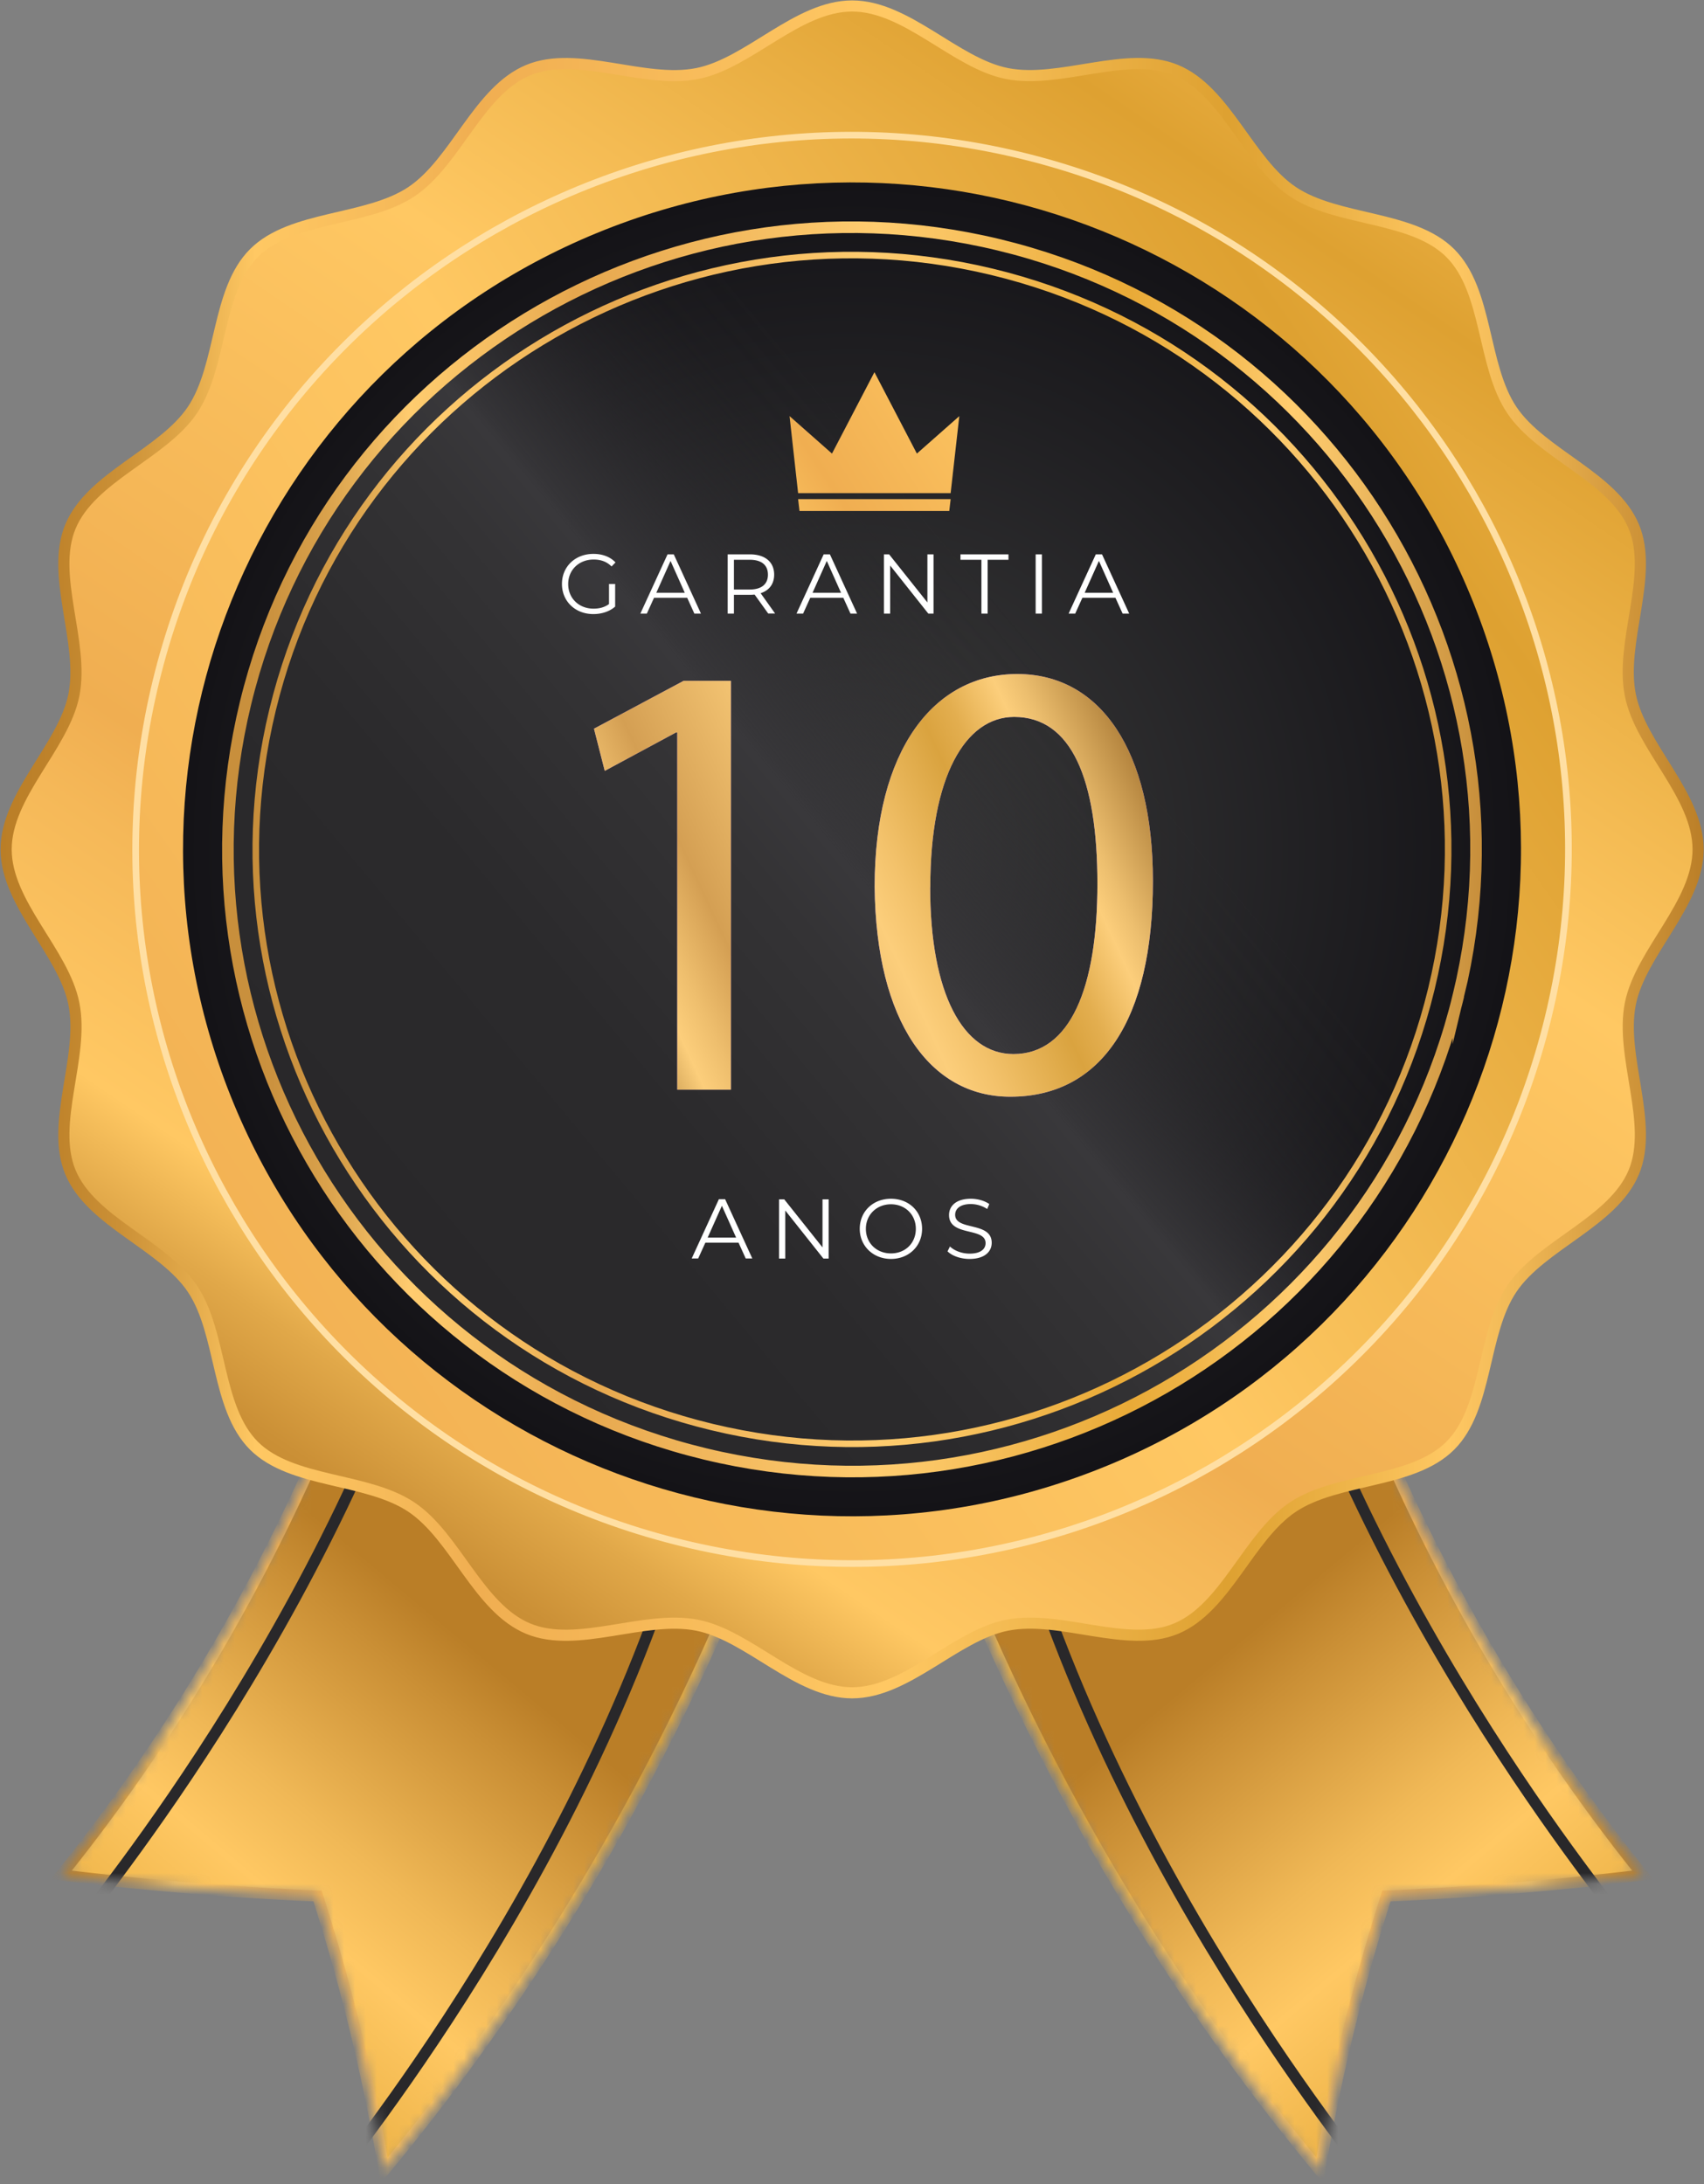 <svg width="156" height="200" fill="none" xmlns="http://www.w3.org/2000/svg"><rect width="100%" height="100%" fill="#808080" stroke="none"/><g clip-path="url(#clip0_222_1630)"><mask id="a" style="mask-type:luminance" maskUnits="userSpaceOnUse" x="76" y="92" width="75" height="107"><path d="M76.01 104.186c7.337 36.246 23.25 68.522 44.817 94.558a179.524 179.524 0 016.099-25.118 307.606 307.606 0 0023.473-1.932c-17.417-21.654-30.26-48.767-35.681-79.449a353.33 353.33 0 00-38.709 11.931v.01z" fill="#fff"/></mask><g mask="url(#a)" stroke-width="1.02" stroke-miterlimit="10"><path d="M76.01 104.186c7.337 36.246 23.25 68.522 44.817 94.558a179.524 179.524 0 016.099-25.118 307.606 307.606 0 0023.473-1.932c-17.417-21.654-30.26-48.767-35.681-79.449a353.33 353.33 0 00-38.709 11.931v.01z" fill="url(#paint0_linear_222_1630)" stroke="url(#paint1_linear_222_1630)"/><path d="M147.371 174.471c-5.326-6.99-31.668-41.314-35.681-79.449m13.139 103.722c-5.325-6.99-31.668-41.314-35.68-79.449" stroke="#29282A"/></g><mask id="b" style="mask-type:luminance" maskUnits="userSpaceOnUse" x="5" y="92" width="75" height="107"><path d="M79.99 104.186c-7.337 36.246-23.25 68.522-44.817 94.558a179.496 179.496 0 00-6.099-25.118 307.625 307.625 0 01-23.473-1.932c17.417-21.654 30.26-48.767 35.68-79.449a353.63 353.63 0 0138.71 11.931v.01z" fill="#fff"/></mask><g mask="url(#b)" stroke-width="1.02" stroke-miterlimit="10"><path d="M79.99 104.186c-7.337 36.246-23.25 68.522-44.817 94.558a179.496 179.496 0 00-6.099-25.118 307.625 307.625 0 01-23.473-1.932c17.417-21.654 30.26-48.767 35.68-79.449a353.63 353.63 0 0138.71 11.931v.01z" fill="url(#paint2_linear_222_1630)" stroke="url(#paint3_linear_222_1630)"/><path d="M8.63 174.471c5.325-6.99 31.667-41.314 35.68-79.449M31.17 198.744c5.326-6.99 31.668-41.314 35.681-79.449" stroke="#29282A"/></g><path d="M155.46 77.78c0 4.995-5.262 9.418-6.205 14.138-.963 4.867 2.182 10.949.318 15.425-1.895 4.561-8.449 6.631-11.17 10.674-2.742 4.076-2.17 10.917-5.633 14.37-3.472 3.463-10.323 2.893-14.41 5.617-4.065 2.713-6.14 9.248-10.704 11.138-4.489 1.858-10.588-1.288-15.469-.317-4.732.94-9.168 6.187-14.177 6.187-5.008 0-9.444-5.247-14.177-6.187-4.88-.96-10.979 2.175-15.468.317-4.574-1.89-6.65-8.425-10.705-11.138-4.097-2.735-10.947-2.165-14.41-5.617-3.472-3.463-2.9-10.294-5.632-14.37-2.721-4.054-9.275-6.123-11.17-10.674-1.864-4.476 1.292-10.558.317-15.425C5.834 87.198.561 82.775.561 77.78s5.262-9.418 6.204-14.137c.964-4.868-2.18-10.949-.317-15.426 1.895-4.56 8.449-6.63 11.17-10.674 2.742-4.086 2.17-10.917 5.633-14.37 3.472-3.462 10.323-2.892 14.41-5.616 4.065-2.713 6.14-9.249 10.704-11.139 4.489-1.858 10.587 1.288 15.468.317 4.733-.94 9.17-6.187 14.177-6.187 5.008 0 9.445 5.247 14.177 6.187 4.881.96 10.98-2.175 15.469-.317 4.574 1.89 6.649 8.426 10.704 11.139 4.087 2.735 10.948 2.164 14.41 5.617 3.473 3.463 2.901 10.294 5.633 14.37 2.721 4.053 9.275 6.123 11.17 10.673 1.864 4.477-1.292 10.558-.318 15.426.932 4.719 6.205 9.143 6.205 14.137z" fill="url(#paint4_linear_222_1630)" stroke="url(#paint5_linear_222_1630)" stroke-width="1.02" stroke-miterlimit="10"/><path d="M141.723 93.207c8.546-35.091-13.054-70.447-48.244-78.97-35.19-8.521-70.646 13.018-79.192 48.11-8.546 35.09 13.053 70.447 48.244 78.969 35.19 8.522 70.646-13.017 79.192-48.109z" fill="url(#paint6_linear_222_1630)" stroke="#FFDFA3" stroke-width=".61" stroke-miterlimit="10"/><path d="M100.63 134.511c31.422-12.463 46.763-47.966 34.265-79.3-12.498-31.333-48.102-46.63-79.523-34.168C23.95 33.506 8.61 69.01 21.107 100.343c12.498 31.333 48.102 46.631 79.523 34.168z" fill="url(#paint7_radial_222_1630)"/><path d="M133.517 91.173c7.418-30.576-11.426-61.36-42.088-68.757-30.663-7.397-61.533 11.393-68.951 41.97-7.418 30.576 11.425 61.359 42.088 68.756 30.662 7.397 61.533-11.393 68.951-41.97z" fill="url(#paint8_linear_222_1630)"/><path d="M133.517 91.173c7.418-30.576-11.426-61.36-42.088-68.757-30.663-7.397-61.533 11.393-68.951 41.97-7.418 30.576 11.425 61.359 42.088 68.756 30.662 7.397 61.533-11.393 68.951-41.97z" stroke="url(#paint9_linear_222_1630)" stroke-width="1.06" stroke-miterlimit="10"/><path d="M62.002 67.075h-.117l-6.522 3.516-.985-3.864 8.206-4.382h4.33v37.439h-4.912v-32.71zm43.547 13.599c0 12.733-4.733 19.754-13.055 19.754-7.337 0-12.303-6.852-12.42-19.237 0-12.553 5.432-19.469 13.055-19.469 7.624 0 12.42 7.032 12.42 18.952zm-20.392.58c0 9.735 3.007 15.267 7.623 15.267 5.199 0 7.687-6.05 7.687-15.604 0-9.555-2.372-15.267-7.623-15.267-4.447 0-7.677 5.416-7.677 15.604h-.01z" fill="#A982E0"/><path d="M62.002 67.075h-.117l-6.522 3.516-.985-3.864 8.206-4.382h4.33v37.439h-4.912v-32.71z" fill="url(#paint10_linear_222_1630)"/><path d="M105.549 80.674c0 12.733-4.733 19.754-13.055 19.754-7.337 0-12.303-6.852-12.42-19.237 0-12.553 5.432-19.469 13.055-19.469 7.624 0 12.42 7.032 12.42 18.952zm-20.392.58c0 9.735 3.007 15.267 7.623 15.267 5.199 0 7.687-6.05 7.687-15.604 0-9.555-2.372-15.267-7.623-15.267-4.447 0-7.677 5.416-7.677 15.604h-.01z" fill="url(#paint11_linear_222_1630)"/><path d="M55.766 53.476h.55v2.07c-.508.454-1.239.686-2 .686-1.653 0-2.87-1.172-2.87-2.756 0-1.583 1.207-2.755 2.88-2.755.825 0 1.535.264 2.022.781l-.36.37c-.455-.455-1.006-.634-1.641-.634-1.345 0-2.33.95-2.33 2.249 0 1.298.985 2.249 2.32 2.249.518 0 1.005-.116 1.418-.423v-1.826l.01-.01zm7.136 1.267h-3.028l-.657 1.447h-.593l2.489-5.427h.571l2.489 5.427h-.604l-.656-1.447h-.011zm-.212-.464l-1.302-2.914-1.302 2.914H62.7h-.01zm7.645 1.911l-1.25-1.742c-.137.01-.275.02-.434.02H67.19v1.722h-.572v-5.427h2.033c1.387 0 2.223.697 2.223 1.858 0 .855-.455 1.447-1.238 1.7l1.323 1.858h-.624v.01zm-.032-3.569c0-.866-.572-1.362-1.663-1.362h-1.45v2.724h1.45c1.091 0 1.663-.507 1.663-1.351v-.01zm6.903 2.122h-3.028l-.656 1.447h-.604l2.488-5.427h.572l2.488 5.427h-.604l-.656-1.447zm-.212-.464l-1.302-2.914-1.302 2.914h2.604zm8.47-3.516v5.427h-.476l-3.494-4.403v4.403h-.572v-5.427h.476l3.505 4.403v-4.403h.572-.011zm4.383.497h-1.916v-.497h4.394v.496H90.42v4.93h-.572v-4.93zm4.967-.497h.571v5.427h-.572v-5.427zm7.305 3.98h-3.028l-.657 1.447h-.603l2.488-5.427h.571l2.489 5.427h-.604l-.656-1.447zm-.212-.464l-1.302-2.914-1.303 2.914h2.605zm-34.304 59.515h-3.028l-.657 1.447h-.593l2.488-5.427h.572l2.488 5.427h-.603l-.657-1.447h-.01zm-.212-.464l-1.302-2.914-1.303 2.914h2.615-.01zm8.47-3.506v5.427h-.477l-3.493-4.403v4.403h-.572v-5.427h.476l3.505 4.403v-4.403h.572-.011zm2.848 2.703c0-1.584 1.207-2.756 2.859-2.756 1.651 0 2.848 1.172 2.848 2.756 0 1.584-1.218 2.756-2.848 2.756s-2.859-1.183-2.859-2.756zm5.135 0c0-1.299-.974-2.249-2.276-2.249-1.303 0-2.298.95-2.298 2.249 0 1.299.974 2.249 2.298 2.249 1.323 0 2.276-.95 2.276-2.249zm2.902 2.059l.222-.444c.391.381 1.08.655 1.8.655 1.016 0 1.46-.422 1.46-.961 0-1.488-3.345-.57-3.345-2.576 0-.802.625-1.489 2.001-1.489.614 0 1.25.18 1.684.486l-.19.454a2.769 2.769 0 00-1.494-.454c-.995 0-1.44.444-1.44.982 0 1.489 3.346.591 3.346 2.566 0 .802-.635 1.478-2.033 1.478-.815 0-1.62-.285-2.022-.708l.01.011z" fill="#fff"/><path d="M87.826 38.104l-3.886 3.431-3.886-7.454-3.886 7.454-3.885-3.431.783 7.053h13.965l.794-7.053z" fill="url(#paint12_linear_222_1630)"/><path d="M73.066 45.706l.127 1.087h13.711l.128-1.087H73.066z" fill="url(#paint13_linear_222_1630)"/><path d="M131.039 90.57c7.082-29.211-10.925-58.617-40.22-65.678-29.293-7.062-58.781 10.894-65.863 40.106-7.081 29.211 10.925 58.617 40.22 65.678 29.293 7.062 58.781-10.894 65.863-40.106z" stroke="url(#paint14_linear_222_1630)" stroke-width=".6" stroke-miterlimit="10"/></g><defs><linearGradient id="paint0_linear_222_1630" x1="243.296" y1="294.473" x2="118.751" y2="145.83" gradientUnits="userSpaceOnUse"><stop stop-color="#BA7E27"/><stop offset=".03" stop-color="#BE822A"/><stop offset=".07" stop-color="#CB9036"/><stop offset=".11" stop-color="#E1A849"/><stop offset=".15" stop-color="#FFC863"/><stop offset=".24" stop-color="#F5B858"/><stop offset=".28" stop-color="#F0AE51"/><stop offset=".52" stop-color="#FFC863"/><stop offset=".59" stop-color="#F4BB53"/><stop offset=".72" stop-color="#DEA131"/><stop offset=".77" stop-color="#E9AE41"/><stop offset=".85" stop-color="#FFC863"/><stop offset=".89" stop-color="#F0B856"/><stop offset=".97" stop-color="#CA8F35"/><stop offset="1" stop-color="#BA7E27"/></linearGradient><linearGradient id="paint1_linear_222_1630" x1="151.426" y1="145.795" x2="75.385" y2="145.795" gradientUnits="userSpaceOnUse"><stop stop-color="#BA7E27"/><stop offset=".03" stop-color="#BE822A"/><stop offset=".07" stop-color="#CB9036"/><stop offset=".11" stop-color="#E1A849"/><stop offset=".15" stop-color="#FFC863"/><stop offset=".24" stop-color="#F5B858"/><stop offset=".28" stop-color="#F0AE51"/><stop offset=".52" stop-color="#FFC863"/><stop offset=".59" stop-color="#F4BB53"/><stop offset=".72" stop-color="#DEA131"/><stop offset=".77" stop-color="#E9AE41"/><stop offset=".85" stop-color="#FFC863"/><stop offset=".89" stop-color="#F0B856"/><stop offset=".97" stop-color="#CA8F35"/><stop offset="1" stop-color="#BA7E27"/></linearGradient><linearGradient id="paint2_linear_222_1630" x1="-87.306" y1="294.473" x2="37.238" y2="145.83" gradientUnits="userSpaceOnUse"><stop stop-color="#BA7E27"/><stop offset=".03" stop-color="#BE822A"/><stop offset=".07" stop-color="#CB9036"/><stop offset=".11" stop-color="#E1A849"/><stop offset=".15" stop-color="#FFC863"/><stop offset=".24" stop-color="#F5B858"/><stop offset=".28" stop-color="#F0AE51"/><stop offset=".52" stop-color="#FFC863"/><stop offset=".59" stop-color="#F4BB53"/><stop offset=".72" stop-color="#DEA131"/><stop offset=".77" stop-color="#E9AE41"/><stop offset=".85" stop-color="#FFC863"/><stop offset=".89" stop-color="#F0B856"/><stop offset=".97" stop-color="#CA8F35"/><stop offset="1" stop-color="#BA7E27"/></linearGradient><linearGradient id="paint3_linear_222_1630" x1="4.563" y1="145.795" x2="80.615" y2="145.795" gradientUnits="userSpaceOnUse"><stop stop-color="#BA7E27"/><stop offset=".03" stop-color="#BE822A"/><stop offset=".07" stop-color="#CB9036"/><stop offset=".11" stop-color="#E1A849"/><stop offset=".15" stop-color="#FFC863"/><stop offset=".24" stop-color="#F5B858"/><stop offset=".28" stop-color="#F0AE51"/><stop offset=".52" stop-color="#FFC863"/><stop offset=".59" stop-color="#F4BB53"/><stop offset=".72" stop-color="#DEA131"/><stop offset=".77" stop-color="#E9AE41"/><stop offset=".85" stop-color="#FFC863"/><stop offset=".89" stop-color="#F0B856"/><stop offset=".97" stop-color="#CA8F35"/><stop offset="1" stop-color="#BA7E27"/></linearGradient><linearGradient id="paint4_linear_222_1630" x1="27.412" y1="152.025" x2="151.887" y2="-31.694" gradientUnits="userSpaceOnUse"><stop stop-color="#BA7E27"/><stop offset=".03" stop-color="#BE822A"/><stop offset=".07" stop-color="#CB9036"/><stop offset=".11" stop-color="#E1A849"/><stop offset=".15" stop-color="#FFC863"/><stop offset=".24" stop-color="#F5B858"/><stop offset=".28" stop-color="#F0AE51"/><stop offset=".52" stop-color="#FFC863"/><stop offset=".59" stop-color="#F4BB53"/><stop offset=".72" stop-color="#DEA131"/><stop offset=".77" stop-color="#E9AE41"/><stop offset=".85" stop-color="#FFC863"/><stop offset=".89" stop-color="#F0B856"/><stop offset=".97" stop-color="#CA8F35"/><stop offset="1" stop-color="#BA7E27"/></linearGradient><linearGradient id="paint5_linear_222_1630" x1="0" y1="77.781" x2="156" y2="77.781" gradientUnits="userSpaceOnUse"><stop stop-color="#BA7E27"/><stop offset=".03" stop-color="#BE822A"/><stop offset=".07" stop-color="#CB9036"/><stop offset=".11" stop-color="#E1A849"/><stop offset=".15" stop-color="#FFC863"/><stop offset=".24" stop-color="#F5B858"/><stop offset=".28" stop-color="#F0AE51"/><stop offset=".52" stop-color="#FFC863"/><stop offset=".59" stop-color="#F4BB53"/><stop offset=".72" stop-color="#DEA131"/><stop offset=".77" stop-color="#E9AE41"/><stop offset=".85" stop-color="#FFC863"/><stop offset=".89" stop-color="#F0B856"/><stop offset=".97" stop-color="#CA8F35"/><stop offset="1" stop-color="#BA7E27"/></linearGradient><linearGradient id="paint6_linear_222_1630" x1="-58.796" y1="173.532" x2="199.002" y2="-7.924" gradientUnits="userSpaceOnUse"><stop stop-color="#BA7E27"/><stop offset=".03" stop-color="#BE822A"/><stop offset=".07" stop-color="#CB9036"/><stop offset=".11" stop-color="#E1A849"/><stop offset=".15" stop-color="#FFC863"/><stop offset=".24" stop-color="#F5B858"/><stop offset=".28" stop-color="#F0AE51"/><stop offset=".52" stop-color="#FFC863"/><stop offset=".59" stop-color="#F4BB53"/><stop offset=".72" stop-color="#DEA131"/><stop offset=".77" stop-color="#E9AE41"/><stop offset=".85" stop-color="#FFC863"/><stop offset=".89" stop-color="#F0B856"/><stop offset=".97" stop-color="#CA8F35"/><stop offset="1" stop-color="#BA7E27"/></linearGradient><linearGradient id="paint8_linear_222_1630" x1="34.034" y1="114.163" x2="121.752" y2="41.154" gradientUnits="userSpaceOnUse"><stop stop-color="#29282A"/><stop offset=".25" stop-color="#2B2A2C"/><stop offset=".43" stop-color="#343335"/><stop offset=".49" stop-color="#39383B"/><stop offset=".5" stop-color="#373639" stop-opacity=".93"/><stop offset=".59" stop-color="#2F2E31" stop-opacity=".42"/><stop offset=".66" stop-color="#2A292B" stop-opacity=".11"/><stop offset=".72" stop-color="#29282A" stop-opacity="0"/></linearGradient><linearGradient id="paint9_linear_222_1630" x1="20.301" y1="77.78" x2="135.676" y2="77.78" gradientUnits="userSpaceOnUse"><stop stop-color="#C78E3B"/><stop offset=".04" stop-color="#CB923F"/><stop offset=".08" stop-color="#D8A04A"/><stop offset=".12" stop-color="#ECB75E"/><stop offset=".15" stop-color="#FFCC6F"/><stop offset=".22" stop-color="#F4BC60"/><stop offset=".28" stop-color="#E6A74E"/><stop offset=".52" stop-color="#FFCC6F"/><stop offset=".59" stop-color="#F8C25F"/><stop offset=".72" stop-color="#E9AA37"/><stop offset=".77" stop-color="#EFB447"/><stop offset=".85" stop-color="#FFCC6F"/><stop offset=".9" stop-color="#F0BC61"/><stop offset=".99" stop-color="#CB933F"/><stop offset="1" stop-color="#C78E3B"/></linearGradient><linearGradient id="paint10_linear_222_1630" x1="52.324" y1="93.607" x2="103.815" y2="69.815" gradientUnits="userSpaceOnUse"><stop stop-color="#B5853F"/><stop offset=".03" stop-color="#B98942"/><stop offset=".07" stop-color="#C7974E"/><stop offset=".11" stop-color="#DDAF61"/><stop offset=".15" stop-color="#FCCE7B"/><stop offset=".2" stop-color="#EEBE6D"/><stop offset=".28" stop-color="#D49F53"/><stop offset=".52" stop-color="#FCCE7B"/><stop offset=".58" stop-color="#F3C26B"/><stop offset=".71" stop-color="#DBA542"/><stop offset=".72" stop-color="#DAA33F"/><stop offset=".77" stop-color="#E3AE4F"/><stop offset=".85" stop-color="#FCCE7B"/><stop offset=".89" stop-color="#ECBE6E"/><stop offset=".97" stop-color="#C4954C"/><stop offset="1" stop-color="#B5853F"/></linearGradient><linearGradient id="paint11_linear_222_1630" x1="52.324" y1="93.607" x2="103.814" y2="69.816" gradientUnits="userSpaceOnUse"><stop stop-color="#B5853F"/><stop offset=".03" stop-color="#B98942"/><stop offset=".07" stop-color="#C7974E"/><stop offset=".11" stop-color="#DDAF61"/><stop offset=".15" stop-color="#FCCE7B"/><stop offset=".2" stop-color="#EEBE6D"/><stop offset=".28" stop-color="#D49F53"/><stop offset=".52" stop-color="#FCCE7B"/><stop offset=".58" stop-color="#F3C26B"/><stop offset=".71" stop-color="#DBA542"/><stop offset=".72" stop-color="#DAA33F"/><stop offset=".77" stop-color="#E3AE4F"/><stop offset=".85" stop-color="#FCCE7B"/><stop offset=".89" stop-color="#ECBE6E"/><stop offset=".97" stop-color="#C4954C"/><stop offset="1" stop-color="#B5853F"/></linearGradient><linearGradient id="paint12_linear_222_1630" x1="58.349" y1="55.398" x2="120.723" y2="14.874" gradientUnits="userSpaceOnUse"><stop stop-color="#BA7E27"/><stop offset=".03" stop-color="#BE822A"/><stop offset=".07" stop-color="#CB9036"/><stop offset=".11" stop-color="#E1A849"/><stop offset=".15" stop-color="#FFC863"/><stop offset=".24" stop-color="#F5B858"/><stop offset=".28" stop-color="#F0AE51"/><stop offset=".52" stop-color="#FFC863"/><stop offset=".59" stop-color="#F4BB53"/><stop offset=".72" stop-color="#DEA131"/><stop offset=".77" stop-color="#E9AE41"/><stop offset=".85" stop-color="#FFC863"/><stop offset=".89" stop-color="#F0B856"/><stop offset=".97" stop-color="#CA8F35"/><stop offset="1" stop-color="#BA7E27"/></linearGradient><linearGradient id="paint13_linear_222_1630" x1="60.562" y1="58.797" x2="122.936" y2="18.274" gradientUnits="userSpaceOnUse"><stop stop-color="#BA7E27"/><stop offset=".03" stop-color="#BE822A"/><stop offset=".07" stop-color="#CB9036"/><stop offset=".11" stop-color="#E1A849"/><stop offset=".15" stop-color="#FFC863"/><stop offset=".24" stop-color="#F5B858"/><stop offset=".28" stop-color="#F0AE51"/><stop offset=".52" stop-color="#FFC863"/><stop offset=".59" stop-color="#F4BB53"/><stop offset=".72" stop-color="#DEA131"/><stop offset=".77" stop-color="#E9AE41"/><stop offset=".85" stop-color="#FFC863"/><stop offset=".89" stop-color="#F0B856"/><stop offset=".97" stop-color="#CA8F35"/><stop offset="1" stop-color="#BA7E27"/></linearGradient><linearGradient id="paint14_linear_222_1630" x1="23.109" y1="0" x2="132.883" y2="0" gradientUnits="userSpaceOnUse"><stop stop-color="#C78E3B"/><stop offset=".04" stop-color="#CB923F"/><stop offset=".08" stop-color="#D8A04A"/><stop offset=".12" stop-color="#ECB75E"/><stop offset=".15" stop-color="#FFCC6F"/><stop offset=".22" stop-color="#F4BC60"/><stop offset=".28" stop-color="#E6A74E"/><stop offset=".52" stop-color="#FFCC6F"/><stop offset=".59" stop-color="#F8C25F"/><stop offset=".72" stop-color="#E9AA37"/><stop offset=".77" stop-color="#EFB447"/><stop offset=".85" stop-color="#FFCC6F"/><stop offset=".9" stop-color="#F0BC61"/><stop offset=".99" stop-color="#CB933F"/><stop offset="1" stop-color="#C78E3B"/></linearGradient><radialGradient id="paint7_radial_222_1630" cx="0" cy="0" r="1" gradientUnits="userSpaceOnUse" gradientTransform="matrix(61.229 0 0 61.057 77.998 77.78)"><stop stop-color="#3D3D3D"/><stop offset="1" stop-color="#141317"/></radialGradient><clipPath id="clip0_222_1630"><path fill="#fff" d="M0 0h156v200H0z"/></clipPath></defs></svg>